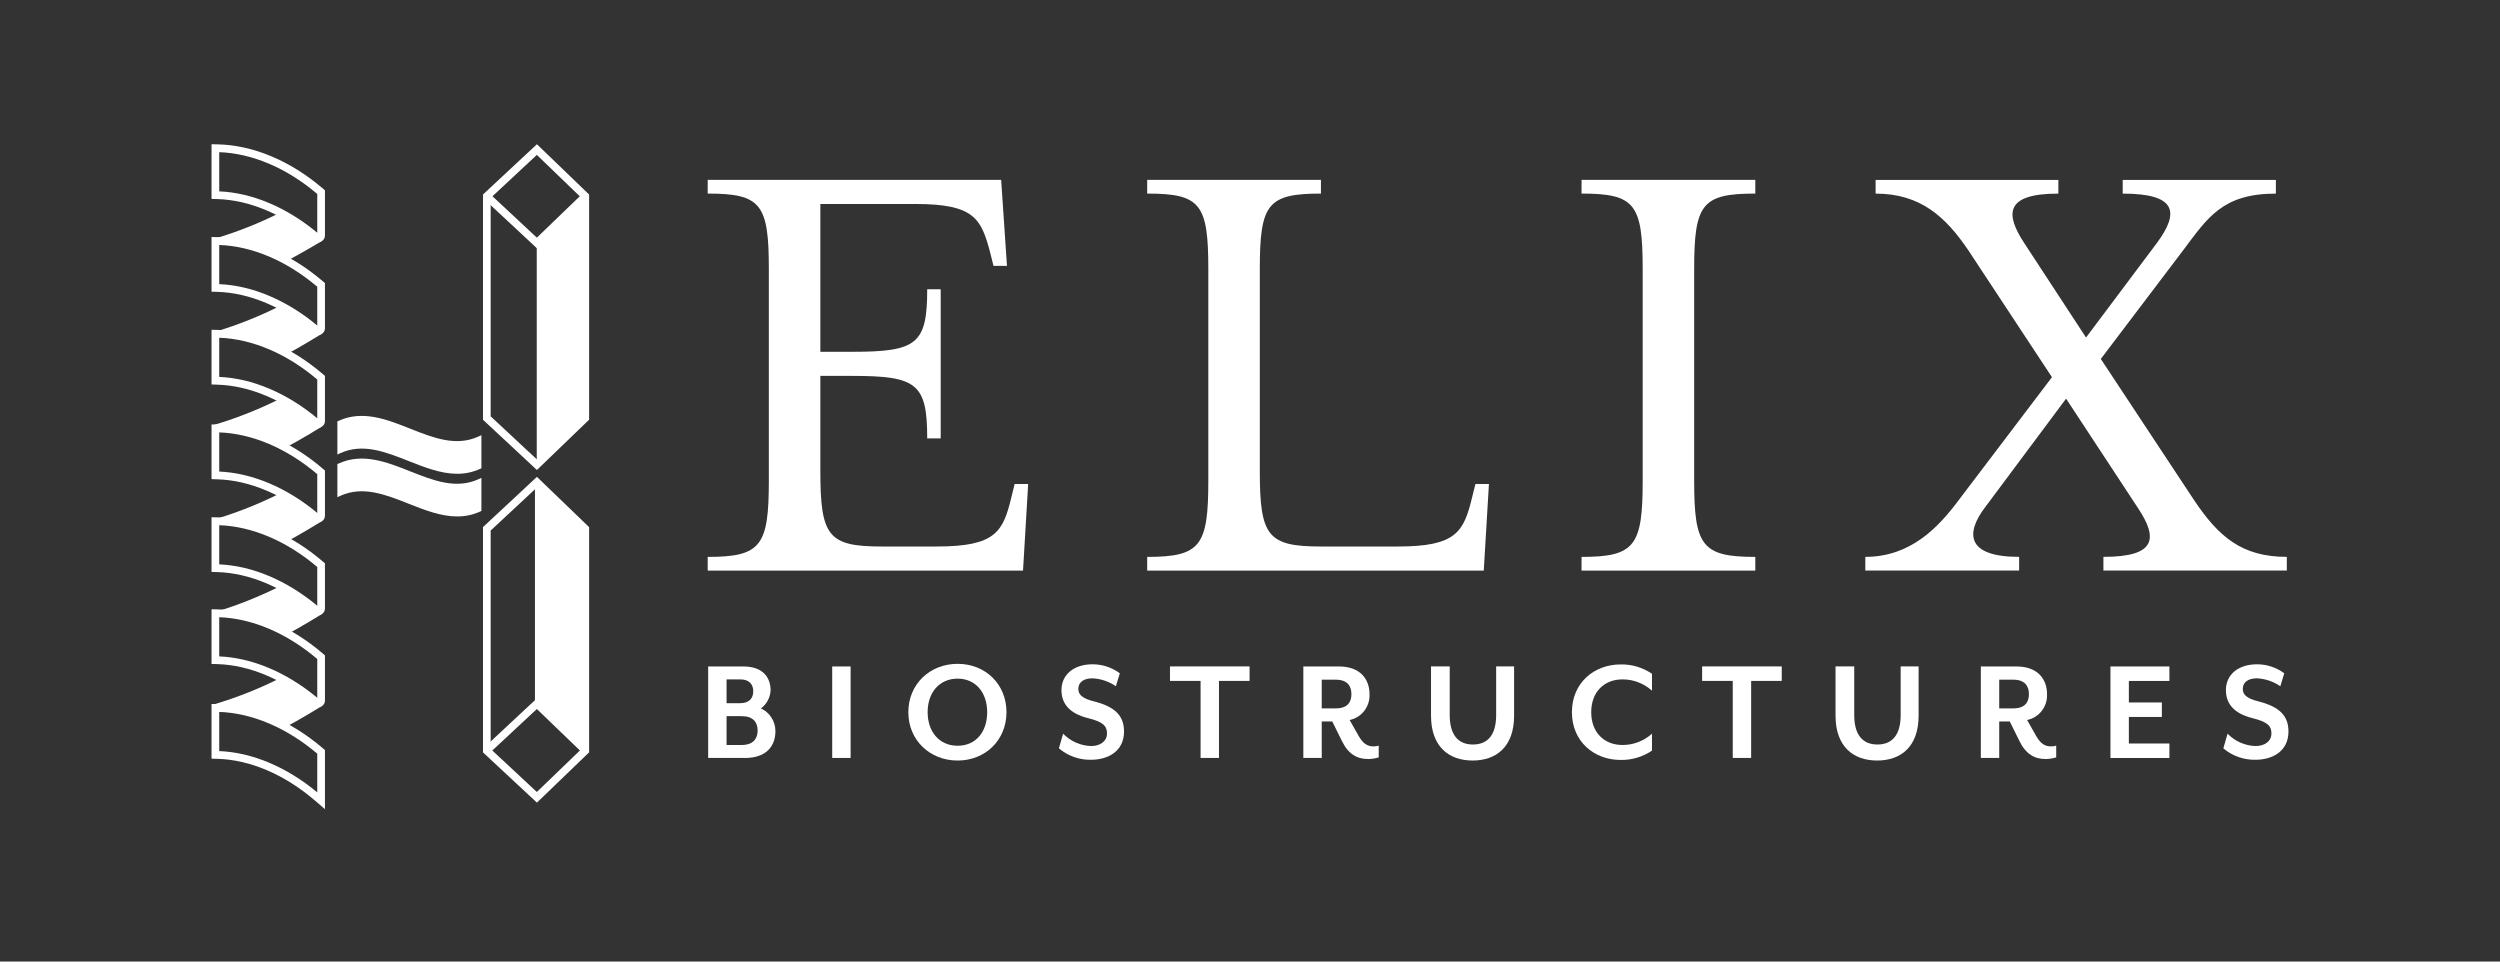 <svg width="260" height="100" viewBox="0 0 260 100" fill="none" xmlns="http://www.w3.org/2000/svg">
<rect x="0" y="0" width="260" height="100" fill="#333333" stroke="none"/>
<g clip-path="url(#clip0_2159_1163)">
<path d="M73.601 57.918C79.155 57.918 79.959 56.768 79.959 49.995V27.988C79.959 21.218 79.155 20.132 73.601 20.132V18.708H104.12L104.724 27.647H103.32L102.987 26.295C102.05 22.773 101.38 21.215 95.222 21.215H85.317V36.586H88.664C95.359 36.586 96.43 35.773 96.43 30.086H97.833V45.592H96.43C96.43 39.906 95.359 39.093 88.664 39.093H85.317V48.979C85.317 55.749 86.121 56.836 91.675 56.836H97.429C103.587 56.836 104.324 55.277 105.19 51.688L105.523 50.336H106.93L106.394 59.342H73.601V57.918Z" fill="white"/>
<path d="M119.308 57.918C124.862 57.918 125.665 56.768 125.665 49.995V27.988C125.665 21.218 124.862 20.132 119.308 20.132V18.708H137.378V20.132C131.824 20.132 131.02 21.215 131.02 27.988V48.979C131.02 55.749 131.824 56.836 137.378 56.836H145.41C151.501 56.836 152.237 55.277 153.108 51.688L153.442 50.336H154.849L154.311 59.342H119.308V57.918Z" fill="white"/>
<path d="M164.481 57.918C170.036 57.918 170.839 56.768 170.839 49.995V27.988C170.839 21.218 170.036 20.132 164.481 20.132V18.708H182.552V20.132C176.998 20.132 176.194 21.215 176.194 27.988V49.995C176.194 56.764 176.998 57.918 182.552 57.918V59.342H164.481V57.918Z" fill="white"/>
<path d="M204.702 26.024C202.358 22.57 199.748 20.135 195.063 20.135V18.711H214.07V20.135C208.516 20.135 208.516 22.233 210.523 25.283L216.947 35.102L224.308 25.283C226.72 22.031 226.316 20.135 220.761 20.135V18.711H236.691V20.135C231.137 20.135 229.596 22.642 227.052 26.024L218.484 37.331L228.19 52.024C230.733 55.816 233.144 57.914 237.828 57.914V59.337H218.755V57.914C224.308 57.914 224.442 55.95 222.302 52.766L214.873 41.459L206.442 52.766C204.435 55.407 204.435 57.914 209.99 57.914V59.337H193.993V57.914C198.743 57.914 201.621 54.8 203.698 52.024L213.404 39.227L204.702 26.024Z" fill="white"/>
<path d="M77.46 78.826H73.65V69.312H77.304C79.326 69.312 80.142 70.439 80.142 71.803C80.102 72.548 79.734 73.234 79.138 73.675C80.055 74.095 80.643 75.019 80.643 76.038C80.643 77.577 79.718 78.83 77.46 78.83V78.826ZM75.563 73.131H76.99C77.947 73.131 78.338 72.592 78.338 71.894C78.338 71.196 77.947 70.657 76.99 70.657H75.563V73.131ZM77.131 74.48H75.563V77.478H77.131C78.323 77.478 78.793 76.828 78.793 75.971C78.793 75.114 78.323 74.48 77.131 74.48Z" fill="white"/>
<path d="M86.55 78.826V69.312H88.463V78.826H86.55Z" fill="white"/>
<path d="M99.594 79.096C96.709 79.096 94.467 76.986 94.467 74.067C94.467 71.149 96.709 69.039 99.594 69.039C102.479 69.039 104.674 71.149 104.674 74.067C104.674 76.986 102.463 79.096 99.594 79.096ZM99.594 70.578C97.712 70.578 96.474 72.005 96.474 74.067C96.474 76.13 97.712 77.558 99.594 77.558C101.475 77.558 102.667 76.13 102.667 74.067C102.667 72.005 101.444 70.578 99.594 70.578Z" fill="white"/>
<path d="M113.465 79.016C112.246 79.04 111.058 78.62 110.125 77.826L110.565 76.303C111.332 77.093 112.371 77.553 113.465 77.588C114.405 77.588 115.127 77.113 115.127 76.272C115.127 75.479 114.688 75.066 113.152 74.685C111.175 74.194 110.392 73.131 110.392 71.767C110.392 70.212 111.615 69.086 113.638 69.086C114.653 69.086 115.641 69.415 116.46 70.022L116.052 71.37C115.331 70.874 114.492 70.589 113.621 70.545C112.697 70.545 112.147 70.958 112.147 71.64C112.147 72.195 112.477 72.623 113.763 72.941C115.958 73.496 116.899 74.432 116.899 76.081C116.899 78.128 115.236 79.016 113.465 79.016Z" fill="white"/>
<path d="M126.773 70.814V78.825H124.86V70.814H121.678V69.307H129.956V70.814H126.773Z" fill="white"/>
<path d="M142.273 78.937C141.144 78.937 140.235 78.446 139.561 77.066L138.557 75.035H137.46V78.826H135.547V69.312H139.248C141.473 69.312 142.43 70.645 142.43 72.183C142.497 73.476 141.615 74.626 140.36 74.88L141.286 76.514C141.756 77.339 142.195 77.625 142.854 77.625C143.033 77.629 143.214 77.601 143.387 77.545V78.767C143.026 78.878 142.65 78.937 142.273 78.941V78.937ZM137.46 73.671H138.934C140.125 73.671 140.549 73.036 140.549 72.195C140.549 71.355 140.125 70.688 138.934 70.688H137.46V73.671Z" fill="white"/>
<path d="M153.154 79.095C150.677 79.095 148.826 77.651 148.826 74.431V69.307H150.771V74.368C150.771 76.43 151.649 77.429 153.186 77.429C154.722 77.429 155.6 76.43 155.6 74.368V69.307H157.466V74.431C157.466 77.651 155.631 79.095 153.154 79.095Z" fill="white"/>
<path d="M168.529 79.033C165.817 79.033 163.48 77.145 163.48 74.067C163.48 70.99 165.817 69.102 168.529 69.102C169.693 69.074 170.838 69.415 171.806 70.07V71.831C170.959 71.069 169.865 70.649 168.733 70.657C166.867 70.657 165.487 71.926 165.487 74.067C165.487 76.209 166.867 77.478 168.733 77.478C169.865 77.486 170.959 77.066 171.806 76.304V78.065C170.838 78.719 169.693 79.06 168.529 79.033Z" fill="white"/>
<path d="M182.119 70.814V78.825H180.206V70.814H177.022V69.307H185.301V70.814H182.119Z" fill="white"/>
<path d="M195.223 79.095C192.746 79.095 190.896 77.651 190.896 74.431V69.307H192.84V74.368C192.84 76.43 193.718 77.429 195.254 77.429C196.791 77.429 197.669 76.43 197.669 74.368V69.307H199.535V74.431C199.535 77.651 197.7 79.095 195.223 79.095Z" fill="white"/>
<path d="M212.733 78.937C211.604 78.937 210.695 78.446 210.021 77.066L209.017 75.035H207.92V78.826H206.007V69.312H209.708C211.933 69.312 212.89 70.645 212.89 72.183C212.957 73.476 212.075 74.626 210.82 74.88L211.745 76.514C212.216 77.339 212.655 77.625 213.314 77.625C213.493 77.629 213.674 77.601 213.846 77.545V78.767C213.486 78.878 213.11 78.937 212.733 78.941V78.937ZM207.92 73.671H209.394C210.585 73.671 211.009 73.036 211.009 72.195C211.009 71.355 210.585 70.688 209.394 70.688H207.92V73.671Z" fill="white"/>
<path d="M219.487 78.826V69.312H225.617V70.819H221.4V73.056H224.833V74.563H221.4V77.323H225.617V78.83H219.487V78.826Z" fill="white"/>
<path d="M234.567 79.016C233.348 79.04 232.16 78.62 231.228 77.826L231.666 76.303C232.435 77.093 233.474 77.553 234.567 77.588C235.508 77.588 236.229 77.113 236.229 76.272C236.229 75.479 235.79 75.066 234.253 74.685C232.278 74.194 231.494 73.131 231.494 71.767C231.494 70.212 232.717 69.086 234.739 69.086C235.754 69.086 236.742 69.415 237.562 70.022L237.154 71.37C236.433 70.874 235.594 70.589 234.724 70.545C233.798 70.545 233.25 70.958 233.25 71.64C233.25 72.195 233.579 72.623 234.865 72.941C237.06 73.496 238 74.432 238 76.081C238 78.128 236.339 79.016 234.567 79.016Z" fill="white"/>
<path d="M55.839 48.88L50.23 43.653V20.227L55.839 15L61.268 20.231V43.649L55.839 48.88ZM51.029 43.3L55.831 47.774L60.468 43.304V20.58L55.831 16.11L51.029 20.584V43.3Z" fill="white"/>
<path d="M55.841 25.823L50.361 20.715L50.902 20.12L55.833 24.717L60.596 20.124L61.145 20.711L55.841 25.823Z" fill="white"/>
<path d="M56.035 50.133H55.635V73.46H56.035V50.133Z" fill="white"/>
<path d="M55.839 83.473L50.23 78.246V54.82L55.839 49.593L61.268 54.824V78.242L55.839 83.473ZM51.029 77.893L55.831 82.367L60.468 77.897V55.173L55.831 50.704L51.029 55.177V77.893Z" fill="white"/>
<path d="M50.902 78.33L50.361 77.735L55.841 72.627L61.145 77.739L60.596 78.326L55.833 73.737L50.902 78.33Z" fill="white"/>
<path d="M61.028 20.417V43.478L55.822 48.329V25.267L61.028 20.417Z" fill="white"/>
<path d="M33.136 34.813C32.968 34.813 32.803 34.75 32.678 34.639C29.542 31.966 25.955 30.443 22.584 30.352L22 30.336V24.649L22.611 24.661C26.308 24.732 30.204 26.362 33.583 29.261L33.795 29.443V34.143C33.795 34.405 33.65 34.643 33.414 34.754C33.328 34.793 33.234 34.813 33.14 34.813H33.136ZM22.8 29.55C26.222 29.693 29.828 31.216 32.995 33.853V29.82C29.832 27.135 26.226 25.597 22.8 25.478V29.55Z" fill="white"/>
<path d="M33.136 25.164C32.968 25.164 32.803 25.101 32.678 24.99C29.542 22.317 25.955 20.794 22.584 20.703L22 20.687V15L22.611 15.012C26.308 15.083 30.204 16.717 33.583 19.612L33.795 19.795V24.494C33.795 24.756 33.65 24.994 33.414 25.105C33.328 25.145 33.234 25.164 33.14 25.164H33.136ZM22.8 19.902C26.222 20.044 29.828 21.567 32.995 24.205V20.171C29.836 17.483 26.226 15.948 22.8 15.825V19.902Z" fill="white"/>
<path d="M33.136 44.466C32.968 44.466 32.803 44.402 32.678 44.291C29.542 41.618 25.955 40.095 22.58 40.004L22 39.984V34.297L22.611 34.309C26.308 34.381 30.204 36.014 33.583 38.91L33.795 39.092V43.791C33.795 44.053 33.65 44.291 33.414 44.402C33.328 44.442 33.234 44.462 33.14 44.462L33.136 44.466ZM22.8 39.199C26.222 39.342 29.828 40.865 32.995 43.502V39.469C29.836 36.784 26.226 35.245 22.8 35.126V39.203V39.199Z" fill="white"/>
<path d="M33.136 54.309C32.968 54.309 32.803 54.246 32.678 54.135C29.542 51.462 25.955 49.939 22.584 49.848L22 49.828V44.141L22.611 44.153C26.308 44.224 30.204 45.854 33.583 48.753L33.795 48.936V53.635C33.795 53.897 33.65 54.135 33.414 54.246C33.328 54.286 33.234 54.306 33.14 54.306L33.136 54.309ZM22.8 49.043C26.226 49.19 29.828 50.709 32.995 53.346V49.313C29.832 46.628 26.226 45.089 22.8 44.97V49.043Z" fill="white"/>
<path d="M33.136 63.957C32.968 63.957 32.803 63.894 32.678 63.783C29.542 61.11 25.955 59.587 22.58 59.496L22 59.48V53.793L22.611 53.805C26.308 53.876 30.204 55.51 33.583 58.405L33.795 58.588V63.287C33.795 63.549 33.65 63.787 33.414 63.898C33.328 63.938 33.234 63.957 33.14 63.957H33.136ZM22.8 58.695C26.222 58.838 29.828 60.361 32.995 62.998V58.965C29.836 56.28 26.226 54.741 22.8 54.622V58.699V58.695Z" fill="white"/>
<path d="M33.136 73.528C32.968 73.528 32.803 73.464 32.678 73.353C29.542 70.68 25.955 69.158 22.58 69.066L22 69.05V63.364L22.611 63.375C26.308 63.447 30.204 65.081 33.583 67.976L33.795 68.158V72.858C33.795 73.12 33.65 73.357 33.414 73.469C33.328 73.508 33.234 73.528 33.14 73.528H33.136ZM22.8 68.265C26.222 68.408 29.828 69.931 32.995 72.568V68.535C29.836 65.85 26.226 64.311 22.8 64.192V68.269V68.265Z" fill="white"/>
<path d="M33.795 84.156L32.807 83.303C29.64 80.562 26.006 79.004 22.584 78.917L22 78.901V73.214L22.611 73.226C26.308 73.297 30.204 74.931 33.583 77.826L33.795 78.008V84.159V84.156ZM22.8 78.112C26.23 78.254 29.828 79.769 32.995 82.407V78.381C29.832 75.697 26.226 74.158 22.8 74.039V78.112Z" fill="white"/>
<path d="M47.541 49.272C45.844 49.272 44.154 48.602 42.504 47.951C40.046 46.98 37.722 46.06 35.37 47.138L35.088 47.269V43.827L35.206 43.771C37.71 42.621 40.223 43.613 42.649 44.577C45.107 45.552 47.431 46.468 49.783 45.389L50.066 45.259V48.701L49.948 48.756C49.191 49.102 48.372 49.28 47.541 49.272Z" fill="white"/>
<path d="M47.541 53.71C45.844 53.71 44.154 53.04 42.504 52.39C40.046 51.418 37.722 50.498 35.37 51.577L35.088 51.708V48.265L35.206 48.21C37.71 47.06 40.223 48.051 42.649 49.015C45.107 49.986 47.431 50.906 49.783 49.828L50.066 49.697V53.139L49.948 53.195C49.191 53.54 48.372 53.718 47.541 53.71Z" fill="white"/>
<path d="M60.879 78.091V55.03L55.674 50.18V73.237L60.879 78.091Z" fill="white"/>
<path d="M33.208 19.826C33.247 19.858 33.286 19.886 33.325 19.922L33.396 19.981V24.494C33.4 24.637 33.29 24.756 33.145 24.76C33.145 24.76 33.141 24.76 33.137 24.76C33.063 24.76 32.992 24.732 32.938 24.68C31.773 23.681 30.503 22.82 29.151 22.111C27.007 23.189 24.776 24.078 22.487 24.772L22.201 24.859V30.165L22.715 30.011C22.758 29.999 22.801 29.983 22.844 29.971C22.762 29.971 22.679 29.955 22.597 29.951H22.401V25.065H22.605C25.137 25.164 27.61 25.874 29.813 27.139C31.021 26.525 33.416 25.105 33.416 25.105L33.596 19.588L33.208 19.83V19.826Z" fill="white"/>
<path d="M33.24 29.508C33.268 29.531 33.295 29.547 33.323 29.571L33.393 29.631V34.144C33.397 34.286 33.287 34.405 33.142 34.409C33.142 34.409 33.138 34.409 33.135 34.409C33.06 34.409 32.989 34.382 32.934 34.33C31.786 33.346 30.532 32.49 29.195 31.784C27.035 32.871 24.789 33.771 22.48 34.473L22.194 34.56V39.866L22.708 39.712C22.794 39.684 22.88 39.656 22.966 39.628C22.841 39.62 22.716 39.601 22.59 39.597H22.394V34.711H22.598C25.15 34.814 27.639 35.532 29.854 36.813C31.045 36.206 33.409 34.75 33.409 34.75L33.589 29.285L33.236 29.504L33.24 29.508Z" fill="white"/>
<path d="M33.247 39.156C33.275 39.179 33.302 39.195 33.33 39.219L33.4 39.279V43.792C33.404 43.934 33.294 44.053 33.149 44.057C33.149 44.057 33.145 44.057 33.141 44.057C33.067 44.057 32.996 44.03 32.941 43.978C31.793 42.995 30.538 42.138 29.202 41.432C27.042 42.519 24.796 43.419 22.487 44.121L22.201 44.208V49.514L22.46 49.439H22.401V44.557H22.605C25.086 44.652 27.512 45.338 29.684 46.556C30.934 45.925 33.416 44.402 33.416 44.402L33.596 38.938L33.247 39.156Z" fill="white"/>
<path d="M33.24 48.998C33.268 49.022 33.295 49.038 33.323 49.062L33.393 49.121V53.634C33.397 53.777 33.287 53.896 33.142 53.9C33.142 53.9 33.138 53.9 33.135 53.9C33.06 53.9 32.989 53.872 32.934 53.821C31.786 52.837 30.532 51.981 29.195 51.275C27.035 52.361 24.789 53.262 22.48 53.964L22.194 54.051V59.357L22.708 59.202C22.794 59.175 22.88 59.147 22.966 59.119C22.841 59.111 22.716 59.091 22.59 59.087H22.394V54.202H22.598C25.15 54.305 27.639 55.023 29.854 56.303C31.045 55.697 33.409 54.241 33.409 54.241L33.589 48.776L33.236 48.994L33.24 48.998Z" fill="white"/>
<path d="M33.246 58.651C33.274 58.675 33.301 58.691 33.328 58.715L33.399 58.774V63.287C33.403 63.43 33.293 63.549 33.152 63.553C33.152 63.553 33.148 63.553 33.144 63.553C33.07 63.553 32.999 63.525 32.944 63.474C31.796 62.49 30.541 61.634 29.205 60.928C27.045 62.014 24.799 62.915 22.49 63.617L22.204 63.704V69.01L22.718 68.856C22.87 68.808 23.027 68.756 23.18 68.709C22.988 68.693 22.792 68.669 22.6 68.661H22.404V63.775H22.608C25.187 63.878 27.704 64.616 29.938 65.921C31.106 65.322 33.419 63.898 33.419 63.898L33.599 58.433L33.25 58.651H33.246Z" fill="white"/>
<path d="M33.247 68.218C33.275 68.242 33.302 68.258 33.33 68.282L33.4 68.341V72.855C33.404 72.997 33.294 73.116 33.149 73.12C33.149 73.12 33.145 73.12 33.141 73.12C33.067 73.12 32.996 73.092 32.941 73.041C31.793 72.057 30.538 71.201 29.202 70.495C27.042 71.581 24.796 72.482 22.487 73.184L22.201 73.271V78.577L22.44 78.506H22.401V73.624H22.605C25.086 73.719 27.509 74.401 29.68 75.623C30.934 74.988 33.416 73.465 33.416 73.465L33.596 68L33.243 68.218H33.247Z" fill="white"/>
</g>
<defs>
<clipPath id="clip0_2159_1163">
<rect width="216" height="70" fill="white" transform="translate(22 15)"/>
</clipPath>
</defs>
</svg>
